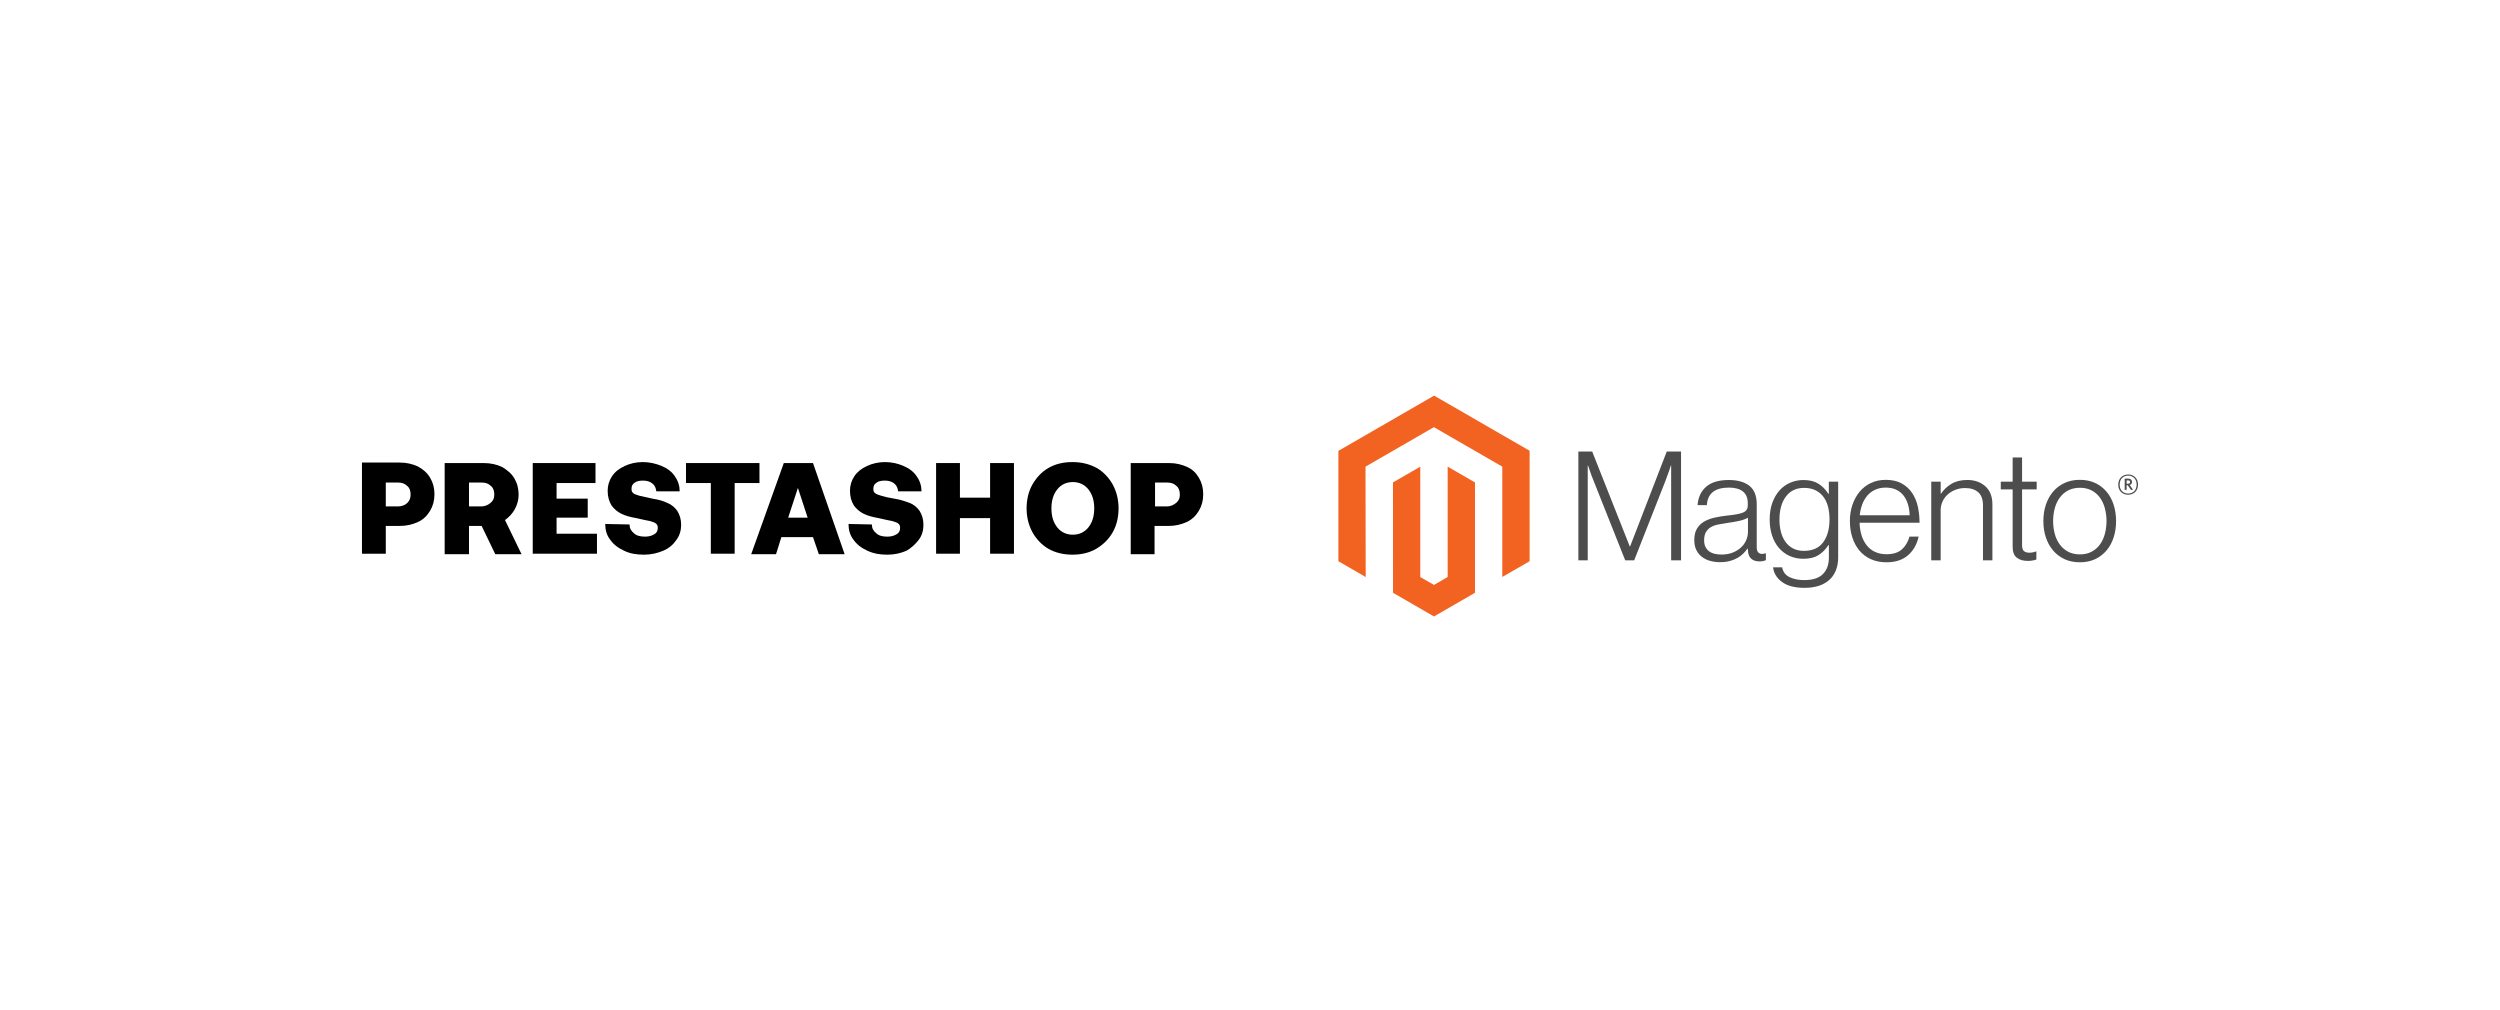 <svg width="297" height="120" viewBox="0 0 297 120" fill="none" xmlns="http://www.w3.org/2000/svg">
<rect width="297" height="120" fill="white"/>
<path d="M170.371 47L159 53.563V66.673L162.246 68.55L162.223 55.437L170.348 50.747L178.473 55.437V68.544L181.719 66.673V53.552L170.371 47Z" fill="#F26322"/>
<path d="M171.981 68.548L170.36 69.49L168.729 68.556V55.438L165.486 57.312L165.492 70.424L170.357 73.235L175.227 70.424V57.312L171.981 55.438V68.548Z" fill="#F26322"/>
<path d="M189.153 53.644L193.617 64.92H193.654L198.009 53.644H199.707V66.564H198.533V55.305H198.496C198.435 55.51 198.369 55.714 198.298 55.918C198.237 56.087 198.167 56.273 198.089 56.477C198.011 56.683 197.94 56.875 197.883 57.056L194.141 66.564H193.075L189.296 57.059C189.224 56.891 189.151 56.707 189.079 56.509C189.006 56.31 188.939 56.12 188.878 55.938C188.806 55.721 188.733 55.51 188.66 55.305H188.623V66.564H187.509V53.644H189.153Z" fill="#4D4D4D"/>
<path d="M203.122 66.619C202.772 66.522 202.443 66.356 202.157 66.132C201.884 65.913 201.664 65.635 201.515 65.318C201.359 64.993 201.28 64.614 201.28 64.18C201.28 63.627 201.382 63.175 201.587 62.825C201.789 62.48 202.074 62.191 202.418 61.986C202.767 61.776 203.174 61.617 203.638 61.508C204.129 61.395 204.627 61.311 205.128 61.255C205.586 61.208 205.975 61.156 206.294 61.101C206.613 61.045 206.872 60.976 207.07 60.892C207.269 60.808 207.413 60.696 207.503 60.556C207.593 60.417 207.637 60.227 207.637 59.986V59.806C207.637 59.168 207.445 58.695 207.059 58.388C206.673 58.08 206.119 57.926 205.397 57.926C203.734 57.926 202.86 58.62 202.776 60.006H201.673C201.734 59.103 202.068 58.38 202.675 57.838C203.283 57.295 204.189 57.024 205.394 57.024C206.418 57.024 207.225 57.25 207.815 57.703C208.405 58.156 208.7 58.894 208.7 59.918V64.994C208.7 65.271 208.752 65.473 208.855 65.599C208.958 65.725 209.112 65.794 209.316 65.808C209.38 65.808 209.443 65.802 209.505 65.791C209.571 65.779 209.646 65.759 209.732 65.736H209.786V66.55C209.687 66.591 209.584 66.624 209.48 66.65C209.331 66.683 209.179 66.699 209.027 66.696C208.618 66.696 208.293 66.59 208.05 66.378C207.807 66.166 207.675 65.832 207.652 65.375V65.177H207.603C207.456 65.375 207.297 65.563 207.125 65.739C206.923 65.943 206.694 66.12 206.446 66.263C206.156 66.429 205.846 66.557 205.523 66.641C205.174 66.739 204.776 66.787 204.331 66.785C203.922 66.788 203.514 66.733 203.12 66.621M205.876 65.636C206.267 65.474 206.596 65.265 206.861 65.011C207.11 64.777 207.31 64.494 207.446 64.18C207.583 63.867 207.655 63.529 207.658 63.186V61.505C207.356 61.673 206.991 61.803 206.563 61.894C206.135 61.986 205.692 62.062 205.234 62.121C204.837 62.182 204.469 62.245 204.131 62.31C203.793 62.375 203.501 62.48 203.254 62.625C203.011 62.766 202.808 62.969 202.667 63.212C202.522 63.459 202.449 63.781 202.449 64.18C202.449 64.505 202.506 64.776 202.621 64.994C202.728 65.202 202.883 65.382 203.074 65.518C203.272 65.656 203.496 65.751 203.733 65.799C203.995 65.854 204.261 65.881 204.529 65.879C205.035 65.879 205.484 65.798 205.876 65.636Z" fill="#4D4D4D"/>
<path d="M211.705 69.142C211.079 68.678 210.723 68.097 210.639 67.398H211.722C211.82 67.94 212.112 68.329 212.599 68.564C213.086 68.799 213.668 68.916 214.344 68.916C215.344 68.916 216.083 68.678 216.558 68.203C217.034 67.727 217.272 67.073 217.272 66.24V64.759H217.217C216.868 65.288 216.464 65.691 216.005 65.968C215.547 66.245 214.962 66.383 214.252 66.383C213.637 66.383 213.083 66.269 212.59 66.04C212.104 65.817 211.671 65.49 211.324 65.083C210.975 64.674 210.706 64.183 210.519 63.61C210.332 63.037 210.238 62.408 210.238 61.722C210.238 60.964 210.346 60.293 210.562 59.708C210.778 59.124 211.067 58.633 211.43 58.236C211.783 57.845 212.219 57.537 212.705 57.333C213.194 57.129 213.719 57.024 214.249 57.027C214.971 57.027 215.567 57.175 216.037 57.471C216.507 57.767 216.898 58.167 217.211 58.671H217.266V57.222H218.375V66.203C218.375 67.238 218.085 68.076 217.507 68.716C216.796 69.462 215.754 69.836 214.381 69.836C213.223 69.836 212.332 69.604 211.705 69.139M216.604 64.412C217.099 63.725 217.346 62.822 217.346 61.702C217.346 61.148 217.286 60.642 217.166 60.184C217.045 59.725 216.858 59.331 216.604 59.001C216.354 58.672 216.029 58.409 215.656 58.233C215.276 58.051 214.833 57.961 214.326 57.961C213.398 57.961 212.678 58.304 212.166 58.989C211.654 59.675 211.399 60.591 211.399 61.737C211.395 62.233 211.455 62.728 211.579 63.209C211.699 63.66 211.88 64.052 212.121 64.384C212.356 64.71 212.665 64.976 213.023 65.16C213.384 65.347 213.812 65.441 214.306 65.441C215.342 65.441 216.107 65.097 216.601 64.41" fill="#4D4D4D"/>
<path d="M222.259 66.43C221.733 66.194 221.266 65.843 220.895 65.401C220.529 64.962 220.249 64.443 220.056 63.845C219.863 63.248 219.767 62.6 219.767 61.903C219.767 61.204 219.869 60.557 220.073 59.961C220.278 59.365 220.563 58.847 220.93 58.408C221.294 57.97 221.751 57.618 222.268 57.377C222.791 57.13 223.378 57.007 224.03 57.007C224.776 57.007 225.406 57.148 225.918 57.431C226.419 57.704 226.846 58.094 227.164 58.568C227.483 59.044 227.709 59.589 227.843 60.204C227.976 60.828 228.042 61.463 228.04 62.101H220.921C220.928 62.6 221.005 63.095 221.147 63.573C221.273 64 221.475 64.401 221.743 64.757C222.004 65.096 222.342 65.369 222.729 65.553C223.126 65.746 223.59 65.842 224.121 65.842C224.904 65.842 225.51 65.652 225.938 65.272C226.365 64.892 226.669 64.383 226.849 63.745H227.934C227.73 64.673 227.308 65.415 226.668 65.968C226.028 66.522 225.179 66.799 224.121 66.799C223.422 66.799 222.801 66.676 222.259 66.43ZM226.668 59.923C226.548 59.52 226.373 59.171 226.144 58.875C225.913 58.578 225.616 58.34 225.276 58.179C224.926 58.011 224.511 57.927 224.03 57.927C223.548 57.927 223.129 58.011 222.772 58.179C222.414 58.34 222.097 58.578 221.841 58.875C221.58 59.184 221.376 59.536 221.236 59.915C221.081 60.334 220.981 60.771 220.938 61.215H226.866C226.857 60.778 226.791 60.343 226.668 59.923Z" fill="#4D4D4D"/>
<path d="M230.553 57.222V58.649H230.59C230.91 58.172 231.333 57.774 231.828 57.483C232.34 57.175 232.969 57.021 233.716 57.021C234.583 57.021 235.297 57.272 235.859 57.772C236.42 58.272 236.7 58.992 236.698 59.932V66.567H235.578V60.041C235.578 59.331 235.388 58.809 235.008 58.477C234.628 58.144 234.106 57.979 233.443 57.981C233.061 57.979 232.681 58.047 232.323 58.182C231.985 58.307 231.672 58.493 231.401 58.732C231.136 58.965 230.924 59.251 230.776 59.571C230.623 59.905 230.546 60.269 230.55 60.637V66.567H229.433V57.222H230.553Z" fill="#4D4D4D"/>
<path d="M239.589 66.249C239.264 65.989 239.102 65.558 239.102 64.957V58.144H237.692V57.221H239.102V54.348H240.222V57.221H241.958V58.144H240.222V64.776C240.222 65.114 240.298 65.346 240.448 65.472C240.599 65.598 240.825 65.662 241.125 65.662C241.261 65.661 241.398 65.645 241.531 65.616C241.646 65.593 241.758 65.559 241.867 65.515H241.921V66.472C241.589 66.584 241.24 66.639 240.89 66.635C240.347 66.635 239.914 66.506 239.589 66.246" fill="#4D4D4D"/>
<path d="M245.273 66.43C244.748 66.191 244.282 65.838 243.909 65.398C243.535 64.959 243.249 64.442 243.05 63.846C242.851 63.25 242.752 62.602 242.752 61.903C242.752 61.204 242.851 60.557 243.05 59.961C243.249 59.365 243.535 58.846 243.909 58.405C244.282 57.965 244.748 57.613 245.273 57.374C245.81 57.127 246.415 57.004 247.089 57.004C247.764 57.004 248.366 57.127 248.897 57.374C249.419 57.615 249.881 57.967 250.252 58.405C250.627 58.844 250.909 59.363 251.1 59.961C251.291 60.559 251.388 61.206 251.39 61.903C251.39 62.602 251.293 63.25 251.1 63.846C250.907 64.442 250.625 64.959 250.252 65.398C249.881 65.837 249.419 66.189 248.897 66.43C248.368 66.676 247.766 66.799 247.089 66.799C246.413 66.799 245.808 66.676 245.273 66.43ZM248.465 65.553C248.858 65.352 249.198 65.062 249.459 64.705C249.724 64.344 249.923 63.922 250.055 63.439C250.32 62.432 250.32 61.374 250.055 60.368C249.923 59.884 249.724 59.462 249.459 59.101C249.199 58.745 248.858 58.454 248.465 58.253C248.067 58.047 247.61 57.945 247.092 57.947C246.575 57.949 246.113 58.051 245.709 58.253C245.317 58.457 244.977 58.747 244.714 59.101C244.443 59.462 244.242 59.884 244.11 60.368C243.845 61.374 243.845 62.432 244.11 63.439C244.242 63.92 244.443 64.342 244.714 64.705C244.978 65.059 245.318 65.349 245.709 65.553C246.1 65.757 246.561 65.86 247.092 65.86C247.623 65.86 248.081 65.757 248.465 65.553Z" fill="#4D4D4D"/>
<path d="M252.822 58.775C252.129 58.775 251.647 58.294 251.647 57.574C251.647 56.855 252.14 56.368 252.822 56.368C253.504 56.368 254 56.855 254 57.574C254 58.294 253.507 58.775 252.822 58.775ZM252.822 56.506C252.263 56.506 251.816 56.89 251.816 57.572C251.816 58.253 252.261 58.632 252.822 58.632C253.384 58.632 253.833 58.248 253.833 57.572C253.833 56.895 253.384 56.506 252.822 56.506ZM253.169 58.216L252.771 57.646H252.642V58.196H252.412V56.861H252.816C253.094 56.861 253.28 57.001 253.28 57.251C253.28 57.443 253.177 57.566 253.011 57.617L253.395 58.162L253.169 58.216ZM252.819 57.073H252.642V57.465H252.808C252.957 57.465 253.051 57.403 253.051 57.268C253.051 57.133 252.968 57.07 252.819 57.07" fill="#4D4D4D"/>
<g clip-path="url(#clip0_3023_23770)">
<path d="M45.832 62.48H47.509C48.318 62.48 49.012 62.306 49.647 62.017C50.283 61.727 50.746 61.264 51.093 60.685C51.439 60.106 51.613 59.469 51.613 58.717C51.613 57.964 51.439 57.327 51.093 56.748C50.746 56.169 50.283 55.764 49.647 55.416C49.012 55.127 48.318 54.953 47.509 54.953H43V65.78H45.832V62.48ZM45.832 57.327H47.278C47.74 57.327 48.087 57.443 48.376 57.732C48.665 57.964 48.78 58.311 48.78 58.774C48.78 59.238 48.607 59.527 48.376 59.759C48.145 59.99 47.74 60.164 47.278 60.164H45.832V57.327Z" fill="black"/>
<path d="M61.15 60.511C61.439 59.99 61.612 59.411 61.612 58.775C61.612 58.022 61.439 57.385 61.092 56.806C60.745 56.227 60.225 55.822 59.647 55.474C59.011 55.185 58.318 55.011 57.45 55.011H52.826V65.838H55.716V62.48H57.219L58.838 65.838H61.959L59.994 61.785C60.456 61.438 60.861 61.032 61.15 60.511ZM58.26 59.759C57.971 59.99 57.624 60.164 57.161 60.164H55.716V57.327H57.219C57.682 57.327 58.029 57.443 58.318 57.732C58.606 57.964 58.722 58.311 58.722 58.775C58.722 59.238 58.549 59.527 58.26 59.759Z" fill="black"/>
<path d="M66.121 61.496H69.821V59.238H66.121V57.385H70.746V55.011H63.289V65.78H70.919V63.406H66.121V61.496Z" fill="black"/>
<path d="M80.341 64.159C80.745 63.638 80.919 63.001 80.919 62.364C80.919 61.669 80.745 61.148 80.456 60.685C80.167 60.28 79.763 59.932 79.3 59.759C78.838 59.527 78.26 59.353 77.508 59.238C76.757 59.064 76.237 58.948 75.948 58.89C75.601 58.775 75.37 58.717 75.254 58.601C75.081 58.485 75.023 58.311 75.023 58.08C75.023 57.732 75.138 57.501 75.427 57.327C75.659 57.153 76.005 57.096 76.41 57.096C76.873 57.096 77.219 57.211 77.508 57.443C77.797 57.675 77.913 57.964 77.971 58.369H80.745C80.745 57.732 80.572 57.153 80.167 56.575C79.82 56.053 79.3 55.648 78.607 55.359C77.913 55.069 77.162 54.895 76.352 54.895C75.543 54.895 74.849 55.069 74.213 55.359C73.578 55.648 73.057 56.053 72.711 56.575C72.364 57.096 72.19 57.675 72.19 58.311C72.19 59.006 72.364 59.585 72.653 60.048C72.942 60.453 73.347 60.801 73.809 61.032C74.271 61.264 74.907 61.438 75.601 61.553C76.352 61.727 76.873 61.843 77.219 61.901C77.566 62.017 77.797 62.075 77.913 62.19C78.086 62.306 78.144 62.48 78.144 62.711C78.144 63.059 78.028 63.29 77.74 63.464C77.451 63.638 77.104 63.753 76.641 63.753C76.063 63.753 75.601 63.638 75.312 63.348C74.965 63.059 74.791 62.769 74.791 62.306L71.901 62.248C71.901 62.943 72.075 63.58 72.479 64.101C72.884 64.68 73.404 65.085 74.156 65.432C74.849 65.78 75.659 65.895 76.526 65.895C77.335 65.895 78.086 65.722 78.78 65.432C79.474 65.143 79.994 64.68 80.341 64.159Z" fill="black"/>
<path d="M90.225 55.011H81.497V57.385H84.445V65.78H87.277V57.385H90.225V55.011Z" fill="black"/>
<path d="M93.116 55.011L89.243 65.838H92.191L92.827 63.811H96.584L97.278 65.838H100.341L96.584 55.011H93.116ZM93.636 61.496L94.792 57.964L95.948 61.496H93.636Z" fill="black"/>
<path d="M109.127 64.159C109.532 63.638 109.705 63.001 109.705 62.364C109.705 61.669 109.532 61.148 109.243 60.685C108.954 60.28 108.549 59.932 108.087 59.759C107.625 59.585 106.989 59.353 106.237 59.238C105.544 59.122 105.023 59.006 104.677 58.89C104.33 58.775 104.099 58.717 103.983 58.601C103.809 58.485 103.752 58.311 103.752 58.08C103.752 57.732 103.867 57.501 104.156 57.327C104.388 57.153 104.734 57.096 105.139 57.096C105.601 57.096 105.948 57.211 106.237 57.443C106.526 57.675 106.642 57.964 106.7 58.369H109.474C109.474 57.732 109.301 57.153 108.896 56.575C108.549 56.053 108.029 55.648 107.336 55.359C106.7 55.069 105.948 54.895 105.139 54.895C104.33 54.895 103.636 55.069 103 55.359C102.364 55.648 101.844 56.053 101.497 56.575C101.151 57.096 100.977 57.675 100.977 58.311C100.977 59.006 101.151 59.585 101.44 60.048C101.729 60.453 102.133 60.801 102.596 61.032C103.058 61.264 103.694 61.438 104.388 61.553C105.139 61.727 105.659 61.843 106.006 61.901C106.353 62.017 106.584 62.075 106.7 62.19C106.873 62.306 106.931 62.48 106.931 62.711C106.931 63.059 106.815 63.29 106.526 63.464C106.237 63.638 105.89 63.753 105.428 63.753C104.85 63.753 104.388 63.638 104.099 63.348C103.752 63.059 103.578 62.769 103.578 62.306L100.804 62.248C100.804 62.943 100.977 63.58 101.382 64.101C101.786 64.68 102.307 65.085 103.058 65.432C103.809 65.78 104.561 65.895 105.428 65.895C106.295 65.895 106.989 65.722 107.682 65.432C108.203 65.143 108.723 64.68 109.127 64.159Z" fill="black"/>
<path d="M117.624 59.122H114.04V55.011H111.208V65.78H114.04V61.553H117.624V65.78H120.457V55.011H117.624V59.122Z" fill="black"/>
<path d="M132.191 63.232C132.654 62.422 132.885 61.438 132.885 60.395C132.885 59.353 132.654 58.427 132.191 57.559C131.729 56.748 131.093 56.053 130.284 55.59C129.417 55.127 128.492 54.895 127.393 54.895C126.295 54.895 125.37 55.127 124.561 55.59C123.752 56.053 123.116 56.748 122.654 57.559C122.191 58.369 121.96 59.353 121.96 60.395C121.96 61.438 122.191 62.364 122.654 63.232C123.116 64.043 123.752 64.738 124.561 65.201C125.37 65.664 126.353 65.895 127.393 65.895C128.492 65.895 129.417 65.664 130.226 65.201C131.093 64.68 131.729 64.043 132.191 63.232ZM129.301 62.653C128.839 63.232 128.203 63.522 127.451 63.522C126.7 63.522 126.064 63.232 125.602 62.653C125.139 62.075 124.908 61.322 124.908 60.395C124.908 59.469 125.139 58.717 125.602 58.138C126.064 57.559 126.7 57.269 127.451 57.269C128.203 57.269 128.839 57.559 129.301 58.138C129.763 58.717 129.995 59.469 129.995 60.395C129.995 61.322 129.763 62.075 129.301 62.653Z" fill="black"/>
<path d="M141.034 55.474C140.398 55.185 139.705 55.011 138.896 55.011H134.329V65.838H137.161V62.48H138.838C139.647 62.48 140.341 62.306 140.977 62.017C141.612 61.727 142.075 61.264 142.422 60.685C142.768 60.106 142.942 59.469 142.942 58.717C142.942 57.964 142.768 57.327 142.422 56.748C142.075 56.169 141.67 55.764 141.034 55.474ZM139.705 59.759C139.416 59.99 139.069 60.164 138.607 60.164H137.219V57.327H138.664C139.127 57.327 139.474 57.443 139.763 57.732C140.052 57.964 140.167 58.311 140.167 58.775C140.167 59.238 139.994 59.527 139.705 59.759Z" fill="black"/>
</g>
<defs>
<clipPath id="clip0_3023_23770">
<rect width="100" height="11" fill="white" transform="translate(43 54.895)"/>
</clipPath>
</defs>
</svg>
